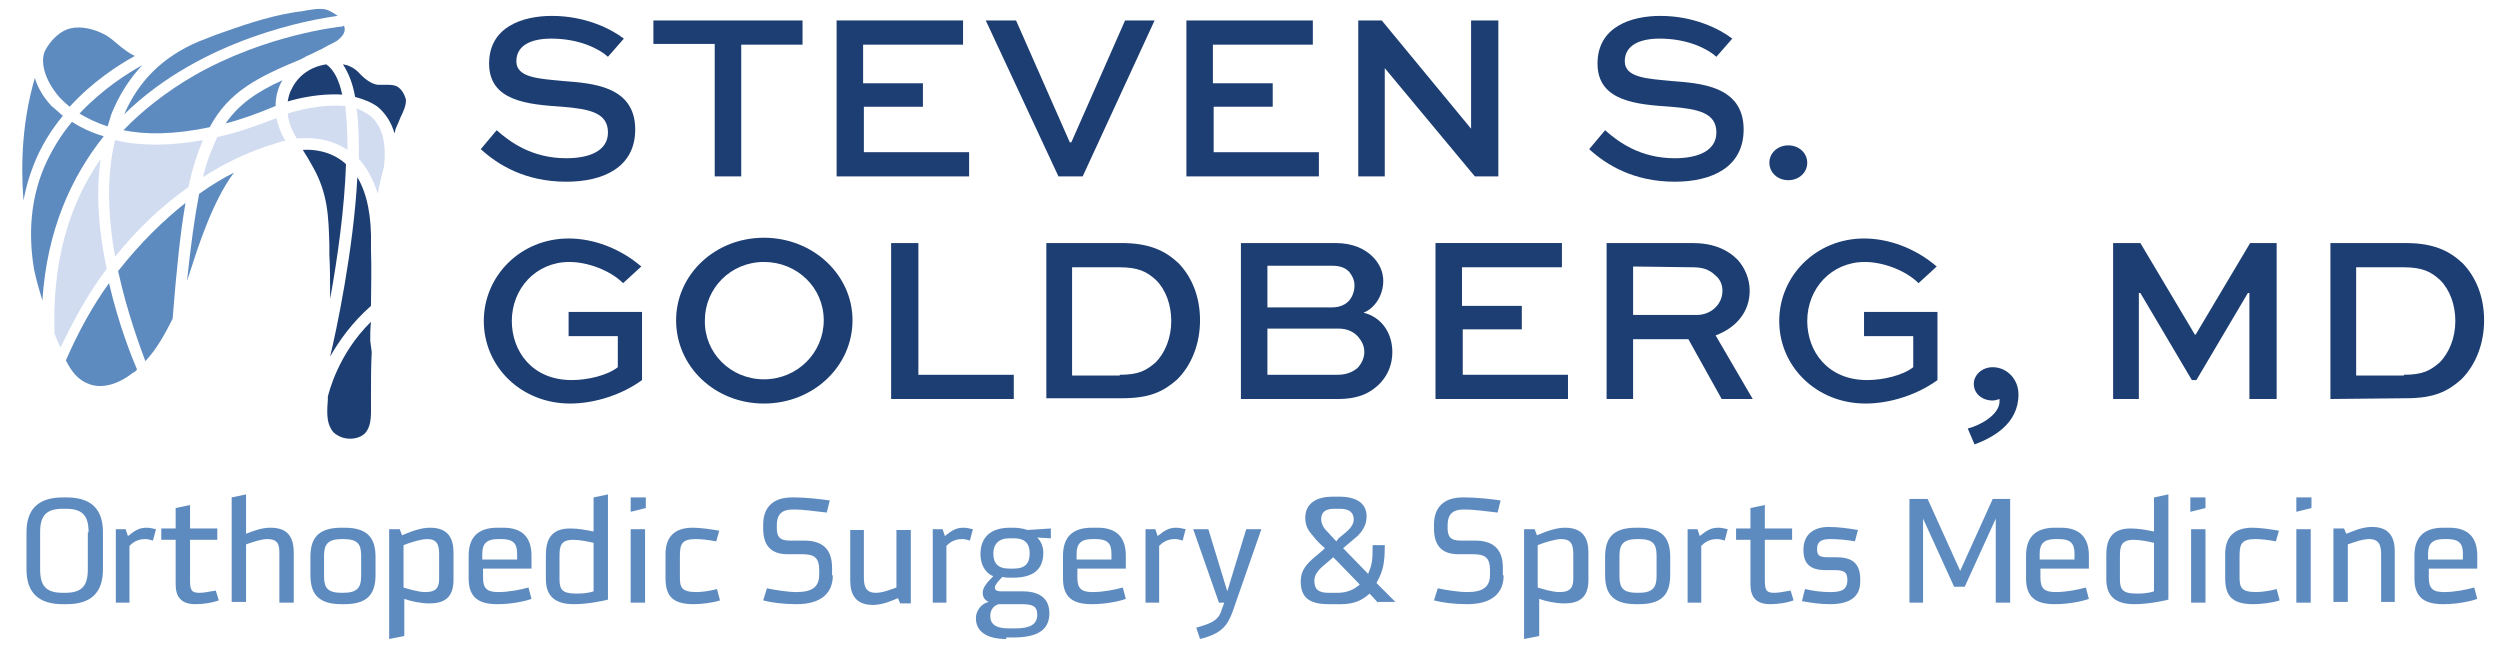 <?xml version="1.0" encoding="utf-8"?>
<!-- Generator: Adobe Illustrator 26.5.0, SVG Export Plug-In . SVG Version: 6.00 Build 0)  -->
<svg version="1.1" id="Layer_1" xmlns="http://www.w3.org/2000/svg" xmlns:xlink="http://www.w3.org/1999/xlink" x="0px" y="0px"
	 viewBox="0 0 330.2 86" style="enable-background:new 0 0 330.2 86;" xml:space="preserve">
<style type="text/css">
	.st0{fill:#1D3E72;}
	.st1{fill:#5E8BBF;}
	.st2{fill:#D2DCF0;}
</style>
<g>
	<g>
		<g>
			<g>
				<path class="st0" d="M80.3,7.5c-1.1-1-3.7-2.4-7.5-2.4c-2.5,0-4.6,0.8-4.6,3c0,2.2,3.1,2.3,6.2,2.6c3.7,0.3,9.5,0.6,9.5,6.4
					c0,5-4.2,6.9-9.1,6.9c-5.4,0-9-2.2-11.3-4.3l2.1-2.5c1.7,1.5,4.6,3.7,9.2,3.7c3.1,0,5.5-1,5.5-3.4c0-2.6-2.4-3.1-6-3.4
					c-4.5-0.3-9.7-0.7-9.7-5.7c0-4.9,4.5-6.3,8.3-6.3c4.4,0,7.8,1.7,9.5,3L80.3,7.5z"/>
				<path class="st0" d="M86.3,2.7l19.7,0v3.2l-8.1,0v17.4h-3.5V5.8l-8.1,0V2.7z"/>
				<path class="st0" d="M122,14.1l-7.9,0v6l13.9,0v3.2l-17.5,0V2.7l16.7,0v3.2l-13.2,0v5.1l7.9,0V14.1z"/>
				<path class="st0" d="M152.5,2.7L143,23.3l-3.2,0l-9.6-20.6l4,0l7.1,16.1h0.2l7.1-16.1L152.5,2.7z"/>
				<path class="st0" d="M168.2,14.1l-7.9,0v6l13.9,0v3.2l-17.5,0V2.7l16.7,0v3.2l-13.2,0v5.1l7.9,0V14.1z"/>
				<path class="st0" d="M197.9,2.7v20.6l-3.1,0L182.9,9h0v14.3h-3.5V2.7l3.1,0L194.3,17h0V2.7L197.9,2.7z"/>
				<path class="st0" d="M226.7,7.5c-1.1-1-3.7-2.4-7.5-2.4c-2.5,0-4.6,0.8-4.6,3c0,2.2,3.1,2.3,6.2,2.6c3.7,0.3,9.5,0.6,9.5,6.4
					c0,5-4.2,6.9-9.1,6.9c-5.4,0-9-2.2-11.3-4.3l2.1-2.5c1.7,1.5,4.6,3.7,9.2,3.7c3.1,0,5.5-1,5.5-3.4c0-2.6-2.4-3.1-6-3.4
					c-4.5-0.3-9.7-0.7-9.7-5.7c0-4.9,4.5-6.3,8.3-6.3c4.4,0,7.8,1.7,9.5,3L226.7,7.5z"/>
				<path class="st0" d="M236.2,19.2c1.4,0,2.5,1,2.5,2.3c0,1.3-1.1,2.3-2.5,2.3c-1.4,0-2.5-1-2.5-2.3
					C233.7,20.2,234.8,19.2,236.2,19.2z"/>
				<path class="st0" d="M82.3,37.4c-1.7-1.7-4.7-2.8-7.1-2.8c-4.4,0-7.6,3.5-7.6,7.8c0,4,2.7,7.8,7.9,7.8c2.1,0,4.7-0.6,6.1-1.7
					v-4.1h-6.5v-3.2l9.7,0v9c-2.6,1.9-6.2,3.1-9.5,3.1c-6.5,0-11.4-4.9-11.4-10.9s4.9-10.9,11.2-10.9c3.3,0,6.8,1.3,9.6,3.7
					L82.3,37.4z"/>
				<path class="st0" d="M100.9,31.4c6.5,0,11.7,4.9,11.7,10.9c0,6.1-5.2,11-11.7,11c-6.5,0-11.6-4.9-11.6-11
					C89.3,36.3,94.4,31.4,100.9,31.4z M100.9,50.1c4.4,0,7.9-3.5,7.9-7.8c0-4.3-3.5-7.7-7.9-7.7c-4.4,0-7.8,3.5-7.8,7.7
					C93,46.6,96.5,50.1,100.9,50.1z"/>
				<path class="st0" d="M121.3,32.1v17.4l12.6,0v3.2h-16.2V32.1H121.3z"/>
				<path class="st0" d="M138.2,52.7V32.1h9.9c3.7,0,5.8,1,7.6,2.7c1.8,1.9,2.8,4.5,2.8,7.5c0,3.1-1.1,5.9-3,7.8
					c-1.8,1.6-3.6,2.5-7.3,2.5H138.2z M147.9,49.5c2.6,0,3.5-0.6,4.7-1.6c1.3-1.3,2.1-3.3,2.1-5.5c0-2.1-0.7-4.1-2-5.4
					c-1.2-1.1-2.3-1.7-4.9-1.7h-6.2v14.3H147.9z"/>
				<path class="st0" d="M163.9,52.7V32.1l12.5,0c2.3,0,3.9,0.8,4.9,1.8c0.9,0.9,1.4,2,1.4,3.2c0,1.9-1.1,3.6-2.6,4.2
					c2.4,0.6,3.8,2.7,3.8,5.2c0,1.5-0.5,3.1-1.9,4.4c-1,0.9-2.4,1.8-5.3,1.8H163.9z M167.4,35.2v5.4h8.5c0.8,0,1.6-0.2,2.2-0.8
					c0.5-0.5,0.8-1.3,0.8-2.1c0-0.7-0.3-1.3-0.7-1.8c-0.6-0.6-1.3-0.8-2.3-0.8H167.4z M167.4,43.4v6.1l9.3,0c1,0,1.9-0.3,2.6-0.9
					c0.5-0.5,0.9-1.3,0.9-2.1c0-0.8-0.3-1.4-0.8-2c-0.6-0.7-1.5-1.1-2.6-1.1H167.4z"/>
				<path class="st0" d="M201.1,43.5l-7.9,0v6h13.9v3.2l-17.5,0V32.1l16.7,0v3.2l-13.2,0v5.1h7.9V43.5z"/>
				<path class="st0" d="M212.2,52.7V32.1l11.3,0c2.7,0,4.6,0.8,6,2.2c1,1.1,1.6,2.6,1.6,4.1c0,2.8-1.8,4.9-4.5,5.9l4.9,8.4h-4.1
					l-4.4-7.9h-7.3v7.9H212.2z M215.7,35.2v6.4l8.4,0c1.9,0,3.4-1.4,3.4-3.2c0-0.8-0.3-1.5-0.9-2c-1-1-2.1-1.1-3.2-1.1L215.7,35.2z"
					/>
				<path class="st0" d="M253.4,37.4c-1.7-1.7-4.7-2.8-7.1-2.8c-4.4,0-7.6,3.5-7.6,7.8c0,4,2.7,7.8,7.9,7.8c2.1,0,4.7-0.6,6.1-1.7
					v-4.1h-6.5v-3.2l9.7,0v9c-2.6,1.9-6.2,3.1-9.5,3.1c-6.5,0-11.4-4.9-11.4-10.9s4.9-10.9,11.2-10.9c3.3,0,6.8,1.3,9.6,3.7
					L253.4,37.4z"/>
				<path class="st0" d="M259.9,56.6c1.6-0.4,4.2-1.8,4.2-3.6v-0.3c-0.3,0.1-0.6,0.2-0.9,0.2c-1.4,0-2.5-0.9-2.5-2.2
					c0-1.2,1.1-2.2,2.5-2.2c1.8,0,3.4,1.5,3.4,3.6c0,3.9-3.4,5.7-5.8,6.6L259.9,56.6z"/>
				<path class="st0" d="M297.1,52.7v-14h-0.2l-6.8,11.5h-0.6l-6.8-11.5h-0.2v14h-3.4V32.1l3.6,0l7.2,12.1h0.1l7.2-12.1h3.5v20.6
					H297.1z"/>
				<path class="st0" d="M307.8,52.7V32.1h9.9c3.7,0,5.8,1,7.6,2.7c1.8,1.9,2.8,4.5,2.8,7.5c0,3.1-1.1,5.9-3,7.8
					c-1.8,1.6-3.6,2.5-7.3,2.5L307.8,52.7z M317.5,49.5c2.6,0,3.5-0.6,4.7-1.6c1.3-1.3,2.1-3.3,2.1-5.5c0-2.1-0.7-4.1-2-5.4
					c-1.2-1.1-2.3-1.7-4.9-1.7h-6.2v14.3H317.5z"/>
			</g>
		</g>
	</g>
	<g>
		<path class="st1" d="M8.3,79.8c-3.2,0-4.8-1.5-4.8-4.6v-4.9c0-3.1,1.6-4.6,4.8-4.6h0.5c3.2,0,4.8,1.5,4.8,4.6v4.9
			c0,3.1-1.6,4.6-4.8,4.6H8.3z M11.7,70.3c0-2.2-0.8-3.1-3-3.1H8.3c-2.2,0-3,0.9-3,3.1v4.9c0,2.2,0.8,3.1,3,3.1h0.3
			c2.2,0,3-0.9,3-3.1V70.3z"/>
		<path class="st1" d="M15.3,79.6v-9.7h1.3l0.3,0.9c0.9-0.7,1.4-1.1,2.5-1.1c0.3,0,0.8,0.1,1.2,0.2l-0.4,1.5c-0.3-0.1-0.7-0.2-1-0.2
			c-1.1,0-1.7,0.5-2.1,0.9v7.5H15.3z"/>
		<path class="st1" d="M28.9,79.3c-0.8,0.3-2,0.5-3.1,0.5c-1.8,0-2.6-0.9-2.6-2.6v-5.9h-1.9v-1.5h1.9v-2.7l1.9-0.4v3.1h3.6v1.5h-3.6
			v5.3c0,1.4,0.2,1.7,1.3,1.7c0.5,0,1.5-0.2,2.1-0.3L28.9,79.3z"/>
		<path class="st1" d="M36.9,79.6V73c0-1.2-0.3-1.8-1.6-1.8c-0.8,0-1.9,0.4-2.8,0.7v7.6h-1.9V65.7l1.9-0.4v5.2
			c1-0.4,2.1-0.8,3.2-0.8c1.9,0,3.1,0.8,3.1,3.3v6.6H36.9z"/>
		<path class="st1" d="M45.1,79.8c-3.3,0-4.1-1.6-4.1-3.9v-2.3c0-2.3,0.8-3.9,4.1-3.9h0.4c3.3,0,4.1,1.6,4.1,3.9v2.3
			c0,2.3-0.8,3.9-4.1,3.9H45.1z M47.7,73.4c0-1.6-0.5-2.2-2.4-2.2h-0.1c-1.9,0-2.4,0.7-2.4,2.2v2.7c0,1.6,0.5,2.2,2.4,2.2h0.1
			c1.9,0,2.4-0.7,2.4-2.2V73.4z"/>
		<path class="st1" d="M51.4,84.4V69.9h1.4l0.3,0.8c1.4-0.6,2.6-1,3.7-1c2.4,0,3.1,1.4,3.1,3.3v3.6c0,2.4-1.3,3.1-3.2,3.1
			c-1.1,0-2.5-0.3-3.3-0.6V84L51.4,84.4z M58,73.2c0-1.3-0.3-2-1.6-2c-0.7,0-2.1,0.4-3.1,0.8v5.6c0.7,0.2,1.9,0.6,2.9,0.6
			c1.5,0,1.8-0.7,1.8-1.8V73.2z"/>
		<path class="st1" d="M70.2,79.1c-0.8,0.3-2.6,0.7-4.5,0.7c-2.5,0-3.8-0.9-3.8-3.4v-3c0-2.3,1.1-3.7,3.8-3.7h0.8
			c2.6,0,3.7,1.4,3.7,3.7v1.7l-6.4,0v1.2c0,1.4,0.5,1.9,2,1.9c1.4,0,2.9-0.3,4-0.6L70.2,79.1z M68.3,73.1c0-1.3-0.5-1.9-2.1-1.9
			h-0.4c-1.5,0-2.1,0.6-2.1,1.9v0.8h4.6V73.1z"/>
		<path class="st1" d="M78.4,65.7l1.9-0.4v13.9c-0.8,0.2-2.7,0.6-4.5,0.6c-2.3,0-3.7-0.9-3.7-3.3v-3.2c0-1.9,0.6-3.5,3.2-3.5
			c1.1,0,2.1,0.2,3.1,0.4V65.7z M78.4,71.7c-0.8-0.2-1.9-0.4-2.7-0.4c-1.6,0-1.8,0.8-1.8,2.1v3.1c0,1.4,0.4,1.9,2.2,1.9
			c0.5,0,1.4,0,2.3-0.3V71.7z"/>
		<path class="st1" d="M83.3,67.6v-1.9h2v1.4L83.3,67.6z M83.3,79.6v-9.7h1.9v9.7H83.3z"/>
		<path class="st1" d="M95.1,79.3c-0.9,0.3-2.4,0.5-3.5,0.5c-3,0-3.7-1.3-3.7-3.5v-3.1c0-2.3,1.2-3.5,3.6-3.5c1,0,2.4,0.2,3.5,0.4
			l-0.4,1.4c-1.1-0.2-2-0.3-2.7-0.3c-1.9,0-2.1,0.7-2.1,2.3v2.6c0,1.4,0.1,2.1,2.2,2.1c0.8,0,2-0.2,2.7-0.4L95.1,79.3z"/>
		<path class="st1" d="M110,76c0,2.3-1.5,3.8-4.8,3.8c-1.7,0-3.3-0.2-4.4-0.5l0.5-1.6c0.9,0.2,2.7,0.5,3.9,0.5c2.1,0,3-0.7,3-2.3
			v-0.6c0-1.7-0.7-2.1-2.3-2.1H104c-2.3,0-3.2-1.3-3.2-3.4v-0.5c0-2.3,1.3-3.6,3.8-3.6h0.4c1.3,0,3.3,0.2,4.6,0.4l-0.4,1.6
			c-1.6-0.2-3.3-0.4-4.1-0.4h-0.4c-1.6,0-2.1,0.8-2.1,2.1v0.3c0,1.1,0.3,1.7,1.7,1.7h1.9c2.3,0,3.7,1,3.7,3.6V76z"/>
		<path class="st1" d="M114.1,69.9v6.3c0,1.2,0.2,2.1,1.6,2.1c0.9,0,2.1-0.5,2.7-0.7v-7.6h1.9v9.7h-1.4l-0.3-0.7
			c-0.7,0.3-2,0.9-3.3,0.9c-2.3,0-3-1.4-3-3.2v-6.7H114.1z"/>
		<path class="st1" d="M123.2,79.6v-9.7h1.3l0.3,0.9c0.9-0.7,1.4-1.1,2.5-1.1c0.3,0,0.8,0.1,1.2,0.2l-0.4,1.5
			c-0.3-0.1-0.7-0.2-1-0.2c-1.1,0-1.7,0.5-2.1,0.9v7.5H123.2z"/>
		<path class="st1" d="M132.9,84.4c-2.7,0-4-1.1-4-2.7v-0.1c0-0.9,0.7-1.9,1.7-2.1c-0.5-0.2-0.8-0.6-0.8-1.2c0-0.7,0.5-1.3,1.4-2.2
			c-1.1-0.4-1.7-1.6-1.7-2.9c0-2.2,1.3-3.5,3.9-3.5h0.4c0.7,0,1.3,0.1,1.9,0.3l3.1-0.2v1.3l-1.8-0.1c0.5,0.5,0.8,1.2,0.8,2
			c0,2.2-1.3,3.3-4,3.3h-0.4c-0.3,0-0.6,0-1-0.1c-0.3,0.3-1,1-1,1.4c0,0.3,0.2,0.5,0.8,0.5h2.8c2,0,3.6,0.7,3.6,2.9
			c0,2.3-1.7,3.2-4.8,3.2H132.9z M134.1,83c1.9,0,2.9-0.5,2.9-1.8c0-1.2-0.7-1.4-2.1-1.4h-3c-0.7,0.2-1.1,0.8-1.1,1.5v0.1
			c0,1,0.7,1.6,2.4,1.6H134.1z M133.9,75.1c1.5,0,2.1-0.7,2.1-2c0-1.3-0.6-2-2.1-2h-0.6c-1.4,0-2.1,0.8-2.1,2c0,1.3,0.6,2,2.1,2
			H133.9z"/>
		<path class="st1" d="M148.7,79.1c-0.8,0.3-2.6,0.7-4.5,0.7c-2.5,0-3.8-0.9-3.8-3.4v-3c0-2.3,1.1-3.7,3.8-3.7h0.8
			c2.6,0,3.7,1.4,3.7,3.7v1.7h-6.4v1.2c0,1.4,0.5,1.9,2,1.9c1.4,0,2.9-0.3,4-0.6L148.7,79.1z M146.8,73.1c0-1.3-0.5-1.9-2.1-1.9
			h-0.4c-1.5,0-2.1,0.6-2.1,1.9v0.8h4.6V73.1z"/>
		<path class="st1" d="M151.3,79.6v-9.7h1.3l0.3,0.9c0.9-0.7,1.4-1.1,2.5-1.1c0.3,0,0.8,0.1,1.2,0.2l-0.4,1.5
			c-0.3-0.1-0.7-0.2-1-0.2c-1.1,0-1.7,0.5-2.1,0.9v7.5H151.3z"/>
		<path class="st1" d="M158,82.9c1.8-0.5,2.9-0.9,3.3-2.2l0.4-1.1h-0.7l-3.4-9.7h2l2.5,8.2l2.5-8.2h2l-3.8,10.9
			c-0.7,1.9-1.5,2.9-4.3,3.6L158,82.9z"/>
		<path class="st1" d="M182,79.6l-1.1-1.2c-0.9,0.8-1.9,1.4-3.8,1.4h-1.6c-2.6,0-3.7-0.9-3.7-3c0-1.1,0.4-2,1.7-3.1
			c1.1-0.9,1.3-1.1,1.5-1.3c-0.5-0.4-1.2-1.1-1.4-1.4c-0.8-0.9-1.2-1.5-1.2-2.6c0-2,1.6-2.8,3.6-2.8h0.9c2.3,0,3.6,0.9,3.6,2.6
			c0,1.1-0.5,1.9-1.2,2.6l-1.9,1.6l3.3,3.4c0.5-1.2,0.6-1.6,0.6-3.8h1.6c0,2.4-0.2,3.4-1.1,5l2.5,2.5H182z M176.1,73.6l-1.4,1.2
			c-0.8,0.7-1.1,1.3-1.1,1.9c0,1.1,0.5,1.6,1.9,1.6h1.1c1.3,0,2.2-0.4,3-1.1L176.1,73.6z M176.8,71.1c0.8-0.7,2-1.4,2-2.5
			c0-0.9-0.6-1.4-1.8-1.4h-0.8c-1.2,0-1.7,0.5-1.7,1.4c0,0.4,0.2,1,0.7,1.5l1.3,1.4L176.8,71.1z"/>
		<path class="st1" d="M198.6,76c0,2.3-1.5,3.8-4.8,3.8c-1.7,0-3.3-0.2-4.4-0.5l0.5-1.6c0.9,0.2,2.7,0.5,3.9,0.5c2.1,0,3-0.7,3-2.3
			v-0.6c0-1.7-0.7-2.1-2.3-2.1h-1.9c-2.3,0-3.2-1.3-3.2-3.4v-0.5c0-2.3,1.3-3.6,3.8-3.6h0.4c1.3,0,3.3,0.2,4.6,0.4l-0.4,1.6
			c-1.6-0.2-3.3-0.4-4.1-0.4h-0.4c-1.6,0-2.1,0.8-2.1,2.1v0.3c0,1.1,0.3,1.7,1.7,1.7h1.9c2.3,0,3.7,1,3.7,3.6V76z"/>
		<path class="st1" d="M201.3,84.4V69.9h1.4l0.3,0.8c1.4-0.6,2.6-1,3.7-1c2.4,0,3.1,1.4,3.1,3.3v3.6c0,2.4-1.3,3.1-3.2,3.1
			c-1.1,0-2.5-0.3-3.3-0.6V84L201.3,84.4z M207.8,73.2c0-1.3-0.3-2-1.6-2c-0.7,0-2.1,0.4-3.1,0.8v5.6c0.7,0.2,1.9,0.6,2.9,0.6
			c1.5,0,1.8-0.7,1.8-1.8V73.2z"/>
		<path class="st1" d="M216.1,79.8c-3.3,0-4.1-1.6-4.1-3.9v-2.3c0-2.3,0.8-3.9,4.1-3.9h0.4c3.3,0,4.1,1.6,4.1,3.9v2.3
			c0,2.3-0.8,3.9-4.1,3.9H216.1z M218.8,73.4c0-1.6-0.5-2.2-2.4-2.2h-0.1c-1.9,0-2.4,0.7-2.4,2.2v2.7c0,1.6,0.5,2.2,2.4,2.2h0.1
			c1.9,0,2.4-0.7,2.4-2.2V73.4z"/>
		<path class="st1" d="M222.9,79.6v-9.7h1.3l0.3,0.9c0.9-0.7,1.4-1.1,2.5-1.1c0.3,0,0.8,0.1,1.2,0.2l-0.4,1.5
			c-0.3-0.1-0.7-0.2-1-0.2c-1.1,0-1.7,0.5-2.1,0.9v7.5H222.9z"/>
		<path class="st1" d="M236.9,79.3c-0.8,0.3-2,0.5-3.1,0.5c-1.8,0-2.6-0.9-2.6-2.6v-5.9h-1.9v-1.5h1.9v-2.7l1.9-0.4v3.1l3.6,0v1.5
			h-3.6v5.3c0,1.4,0.2,1.7,1.3,1.7c0.5,0,1.5-0.2,2.1-0.3L236.9,79.3z"/>
		<path class="st1" d="M245.7,76.8c0,1.9-1.2,3-4,3c-1.4,0-2.6-0.2-3.7-0.4l0.4-1.6c1.3,0.3,2.3,0.4,3.4,0.4c1.4,0,2.2-0.3,2.2-1.6
			c0-1.1-0.5-1.3-1.8-1.3h-1.1c-1.7,0-2.9-0.6-2.9-2.6v-0.1c0-2.2,1.6-3,3.3-3c1.4,0,2.7,0.2,3.9,0.4l-0.4,1.5
			c-1.1-0.2-2.3-0.3-3.3-0.3c-1.2,0-1.7,0.4-1.7,1.3c0,0.9,0.3,1.1,1.5,1.1h1c1.9,0,3.2,0.6,3.2,2.9V76.8z"/>
		<path class="st1" d="M263.6,79.6V68.5l-4.1,9h-1.4l-4.1-9v11.1h-1.8V65.9h2.4l4.3,9.5l4.3-9.5h2.3v13.7H263.6z"/>
		<path class="st1" d="M275.9,79.1c-0.8,0.3-2.6,0.7-4.5,0.7c-2.5,0-3.8-0.9-3.8-3.4v-3c0-2.3,1.1-3.7,3.8-3.7h0.8
			c2.6,0,3.7,1.4,3.7,3.7v1.7h-6.4v1.2c0,1.4,0.5,1.9,2,1.9c1.4,0,2.9-0.3,4-0.6L275.9,79.1z M274,73.1c0-1.3-0.5-1.9-2.1-1.9h-0.4
			c-1.5,0-2.1,0.6-2.1,1.9v0.8h4.6V73.1z"/>
		<path class="st1" d="M284.5,65.7l1.9-0.4v13.9c-0.8,0.2-2.7,0.6-4.5,0.6c-2.3,0-3.7-0.9-3.7-3.3v-3.2c0-1.9,0.6-3.5,3.2-3.5
			c1.1,0,2.1,0.2,3.1,0.4V65.7z M284.5,71.7c-0.8-0.2-1.9-0.4-2.7-0.4c-1.6,0-1.8,0.8-1.8,2.1v3.1c0,1.4,0.4,1.9,2.2,1.9
			c0.5,0,1.4,0,2.3-0.3V71.7z"/>
		<path class="st1" d="M289.3,67.6v-1.9h2v1.4L289.3,67.6z M289.4,79.6v-9.7h1.9v9.7H289.4z"/>
		<path class="st1" d="M301.1,79.3c-0.9,0.3-2.4,0.5-3.5,0.5c-3,0-3.7-1.3-3.7-3.5v-3.1c0-2.3,1.2-3.5,3.6-3.5c1,0,2.4,0.2,3.5,0.4
			l-0.4,1.4c-1.1-0.2-2-0.3-2.7-0.3c-1.9,0-2.1,0.7-2.1,2.3v2.6c0,1.4,0.1,2.1,2.2,2.1c0.8,0,2-0.2,2.7-0.4L301.1,79.3z"/>
		<path class="st1" d="M303.3,67.6v-1.9h2v1.4L303.3,67.6z M303.3,79.6v-9.7h1.9v9.7H303.3z"/>
		<path class="st1" d="M314.5,79.6v-6.3c0-1.2-0.2-2.1-1.6-2.1c-0.9,0-2.2,0.5-2.8,0.7v7.6h-1.9v-9.7h1.4l0.3,0.7
			c0.8-0.3,2-0.9,3.4-0.9c2.3,0,3,1.4,3,3.2v6.7H314.5z"/>
		<path class="st1" d="M327.2,79.1c-0.8,0.3-2.6,0.7-4.5,0.7c-2.5,0-3.8-0.9-3.8-3.4v-3c0-2.3,1.1-3.7,3.8-3.7h0.8
			c2.6,0,3.7,1.4,3.7,3.7v1.7l-6.4,0v1.2c0,1.4,0.5,1.9,2,1.9c1.4,0,2.9-0.3,4-0.6L327.2,79.1z M325.3,73.1c0-1.3-0.5-1.9-2.1-1.9
			h-0.4c-1.5,0-2.1,0.6-2.1,1.9v0.8h4.6V73.1z"/>
	</g>
	<g>
		<path class="st1" d="M26.2,5.5C26.2,5.5,26.2,5.5,26.2,5.5c-4.7,2-7.9,5.2-9.8,9.6C26.8,4.9,41.6,2.5,44.6,2.1
			c-0.4-0.3-0.9-0.6-1.4-0.8c-0.9-0.3-2.3,0-3.4,0.2L39,1.6c-3.8,0.6-7.4,1.9-10.5,3C27.7,4.9,27,5.2,26.2,5.5z"/>
		<path class="st1" d="M6,6.6C6,6.6,6,6.6,6,6.6c-0.7,1.3-0.3,3.8,1.9,6.3c0.3,0.3,0.8,0.8,1.3,1.2c3-3.3,6.4-5.5,8.6-6.7
			c-0.8-0.4-1.6-1-2.3-1.6c-0.7-0.6-1.3-1.1-2-1.4c-1.7-0.8-3.4-1-4.7-0.5C7.6,4.4,6.6,5.5,6,6.6z"/>
		<path class="st1" d="M13.7,18c-1.7-0.5-3.1-1.2-4.2-1.9c-1.5,1.8-2.8,3.9-3.8,6.3c-1.6,4-2,8.4-1.2,13.2c0.3,1.4,0.7,2.8,1.1,4.1
			C6.2,30.4,9.4,23.4,13.7,18z"/>
		<path class="st1" d="M10.5,15c1,0.6,2.2,1.2,3.7,1.7c0.2-0.5,0.3-1,0.5-1.6c1-2.5,2.4-4.7,4.1-6.5C16.8,9.7,13.5,11.8,10.5,15z"/>
		<path class="st1" d="M18.1,48.8c-0.6-1.4-2.4-5.8-3.7-11.4c-2.1,2.9-4,6.3-5.7,10.2c0.7,1.4,1.6,2.6,3,3.1
			c1.7,0.7,3.9,0.1,5.9-1.5C17.8,49.2,17.9,49,18.1,48.8z"/>
		<path class="st1" d="M8.3,15.3c-0.6-0.5-1.1-1-1.5-1.3c-1.1-1.2-1.8-2.4-2.2-3.7c-1.6,5.5-1.9,11-1.5,16.2
			c0.3-1.6,0.7-3.1,1.3-4.6C5.4,19.3,6.8,17.1,8.3,15.3z"/>
		<path class="st1" d="M29.8,16.3c2-0.5,4.2-1.3,6.6-2.3c0-1.2,0.3-2.4,0.9-3.4C34,12.1,31.6,13.7,29.8,16.3z"/>
		<path class="st2" d="M13.3,21c-4.4,6.3-6.4,14-6.1,23c0.2,0.7,0.5,1.3,0.8,1.9c1.9-4,3.9-7.5,6.1-10.4
			C13.1,30.9,12.6,25.8,13.3,21z"/>
		<path class="st1" d="M15.6,35.8c1.2,5.5,2.9,10,3.6,11.9c1.5-1.6,2.6-3.6,3.6-5.6c0.5-6.3,1-11.3,1.7-15.3
			C21.6,29.1,18.6,32,15.6,35.8z"/>
		<path class="st1" d="M26.3,25.6c-0.6,3.1-1.1,6.8-1.6,11.5c0.1-0.3,0.2-0.6,0.3-0.9c1.1-3.4,3-9.5,5.9-13.4
			C29.5,23.5,28,24.4,26.3,25.6z"/>
		<path class="st1" d="M39.8,7.8C39.9,7.8,39.9,7.8,39.8,7.8c0.5-0.3,0.9-0.5,1.4-0.7l0.8-0.4c0.2-0.1,0.5-0.2,0.8-0.4
			C43.3,6,44,5.7,44.5,5.4c0.5-0.4,1.2-1,1-1.8c0-0.1,0-0.1-0.1-0.2c-0.1,0-0.1,0.1-0.2,0.1c-0.1,0-10,1-19.6,6.5
			c-3.6,2.1-6.7,4.5-9.3,7.2c2.9,0.6,6.7,0.6,11.4-0.4C30.2,12.1,34,10.2,39.8,7.8z"/>
		<path class="st2" d="M37.5,18.2c0,0,0-0.1-0.1-0.1c0,0,0,0,0,0c-0.4-0.8-0.7-1.7-0.9-2.5c-2.8,1.1-5.4,2-7.8,2.5
			c-0.7,1.5-1.4,3.2-1.9,5.3c3.1-2,5.9-3.2,7.9-3.9c0.2-0.1,1.6-0.5,2.1-0.7c0.4-0.1,0.7-0.2,0.9-0.2C37.6,18.5,37.5,18.3,37.5,18.2
			z"/>
		<path class="st2" d="M20.7,19.1c-2.1,0-3.9-0.2-5.5-0.6c-1.2,4.9-0.9,10.4,0,15.4c3.2-4,6.6-7,9.7-9.2c0.5-2.5,1.2-4.5,1.9-6.2
			C24.6,18.9,22.6,19.1,20.7,19.1z"/>
		<path class="st2" d="M38,15c0.1,1.2,0.6,2.3,1.2,3.3c1.1-0.1,4-0.3,6.7,1.5c0-2.1-0.1-4.1-0.3-5.8C42.4,13.7,38.8,14.7,38,15z"/>
		<path class="st0" d="M43.1,8.5C43.1,8.5,43.1,8.5,43.1,8.5c-2,0.3-3.7,1.4-4.6,3.3c-0.3,0.5-0.4,1.1-0.5,1.6
			c1.3-0.4,4.3-1.1,7.2-0.9C44.8,10.6,44.1,9.2,43.1,8.5z"/>
		<path class="st0" d="M43.5,32.3l0,1.3c0.1,1.8,0.1,3.5,0.1,5.3c0,0.2,0,0.4,0,0.6c1-5.5,1.9-12,2.1-17.8c-0.1-0.1-0.1-0.1-0.2-0.2
			c-1.9-1.6-4.2-1.8-5.5-1.7c0.1,0.2,0.2,0.3,0.3,0.5c0.4,0.6,0.7,1.2,1,1.7C43.3,25.5,43.4,28.6,43.5,32.3z"/>
		<path class="st0" d="M48.9,45c0-0.8,0-1.7,0.1-2.5c-4.4,4.3-5.6,9.5-5.7,9.9c0,0.1,0,0.2,0,0.4c-0.1,1.3-0.2,2.8,0.4,3.8
			c0,0,0,0,0,0c0.2,0.4,0.5,0.7,0.9,0.9c1.1,0.7,3,0.6,3.8-0.5c0.7-1,0.6-2.4,0.6-3.8c0-0.4,0-0.8,0-1.1c0-1.9,0-3.8,0.1-5.6
			L48.9,45z"/>
		<path class="st2" d="M48.9,15.3c-0.5-0.4-1.2-0.7-1.8-1c0.3,2,0.3,4.3,0.3,6.7c1.1,1.2,1.9,2.7,2.5,4.6c0.2-1.2,0.5-2.4,0.8-3.5
			c0,0,0,0,0,0C51.1,19,50.5,16.6,48.9,15.3z"/>
		<path class="st0" d="M49,40.4c0-2.5,0.1-4.9,0-7.4c0-0.1,0-0.3,0-0.4c0,0,0,0,0-0.1c0.1-3.9-0.5-6.9-1.8-9.1
			c-0.5,9.6-2.8,20.4-3.6,23.7C44.8,45,46.5,42.6,49,40.4z"/>
		<path class="st0" d="M52.4,11.4c-0.4-0.2-0.9-0.2-1.4-0.2c-0.4,0-0.8,0-1.1,0c-0.8-0.1-1.7-0.7-2.6-1.7c-0.4-0.4-0.9-0.7-1.5-0.9
			c-0.2,0-0.3-0.1-0.5-0.1c0.7,1.1,1.3,2.5,1.6,4.3c1.1,0.3,2.2,0.7,3.1,1.4c1,0.9,1.7,2,2.1,3.4c0.1-0.2,0.1-0.5,0.2-0.7
			c0.2-0.4,0.4-0.9,0.6-1.4c0.4-0.8,0.8-1.7,0.7-2.4C53.4,12.4,53,11.7,52.4,11.4z"/>
	</g>
</g>
</svg>
